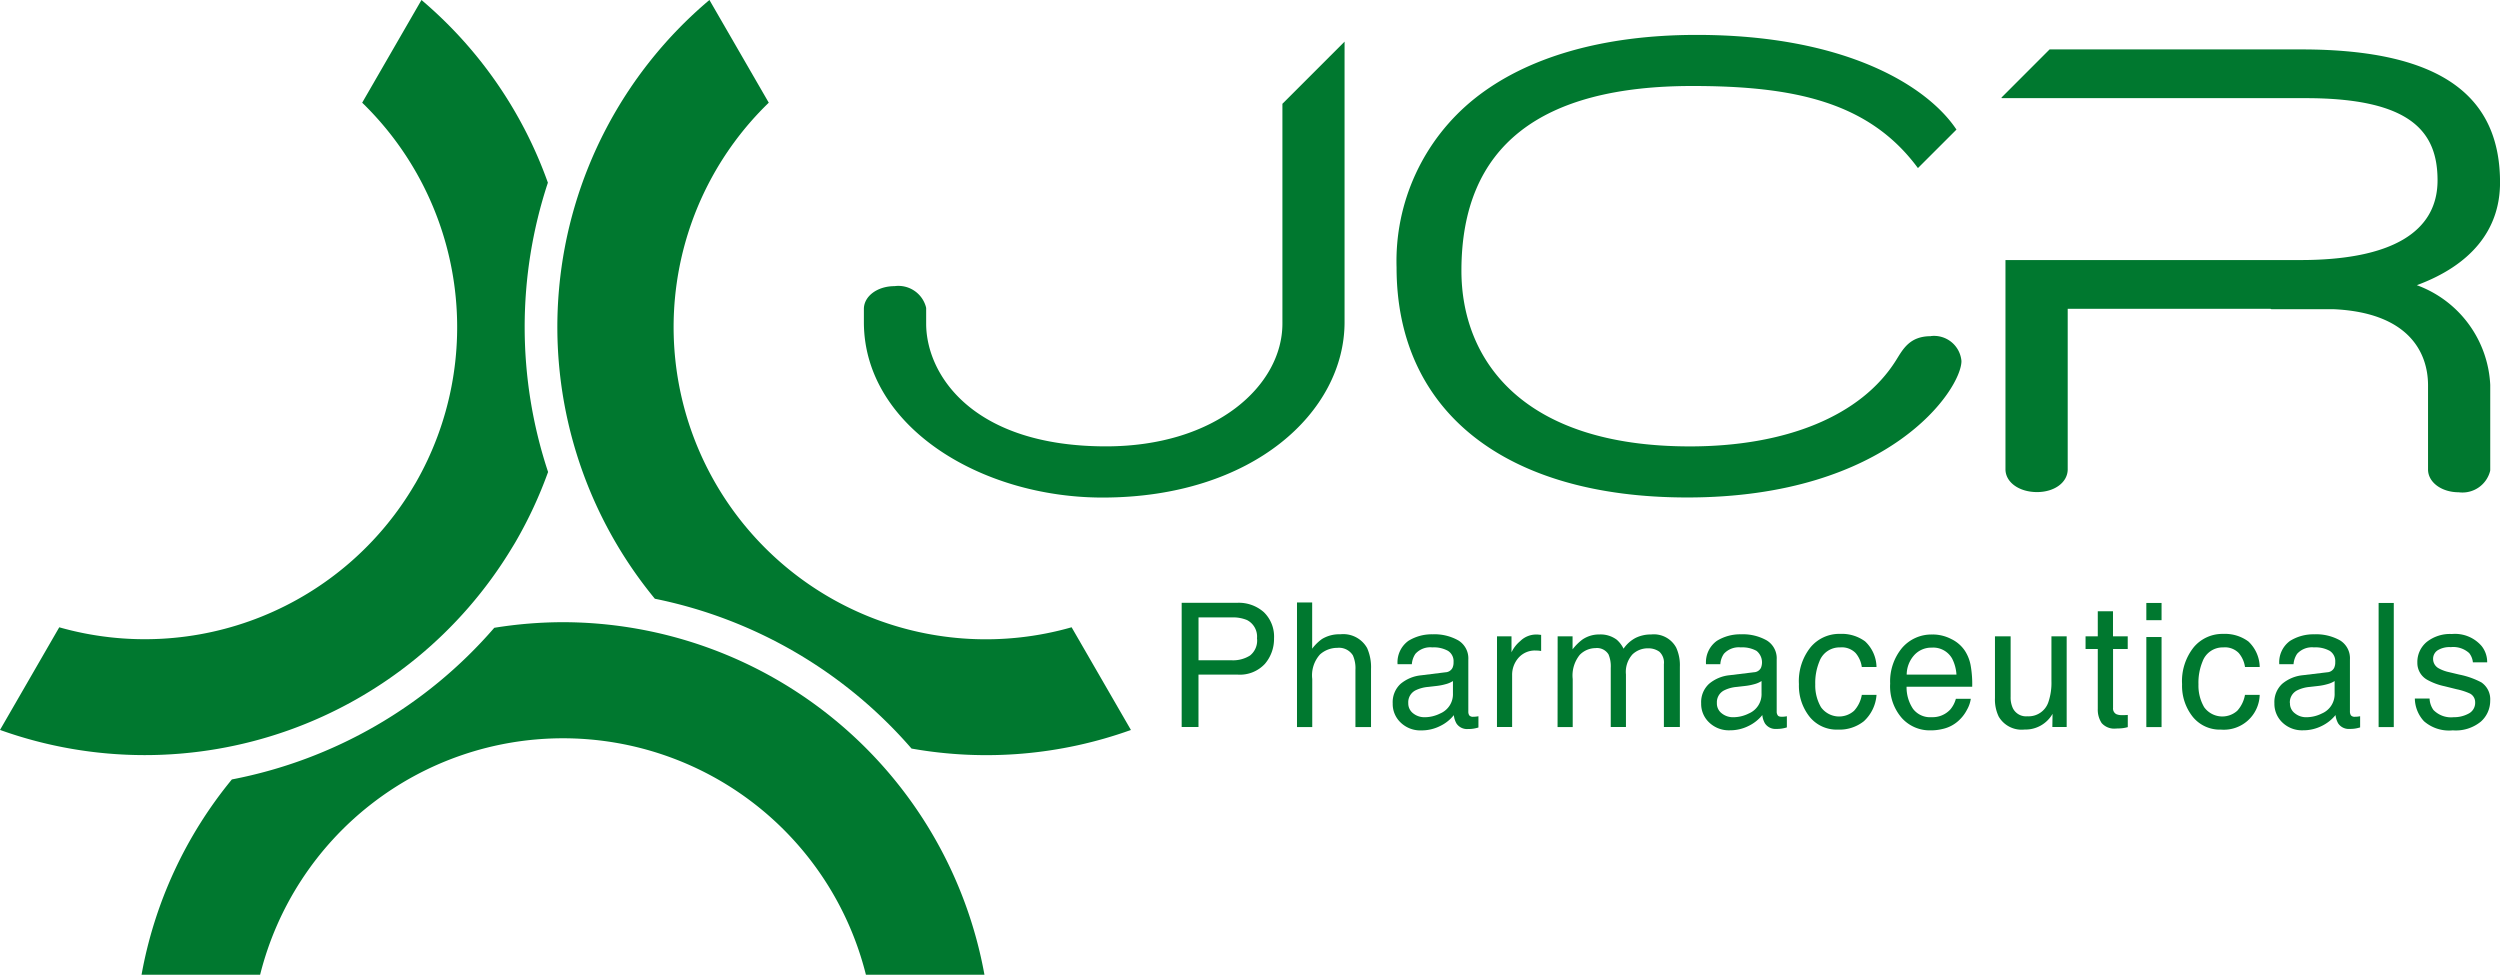 <svg xmlns="http://www.w3.org/2000/svg" xmlns:xlink="http://www.w3.org/1999/xlink" width="128.293" height="50.021" viewBox="0 0 128.293 50.021"><defs><style>.a{fill:none;}.b{clip-path:url(#a);}.c{fill:#00782f;}</style><clipPath id="a"><rect class="a" width="128.293" height="50.021"/></clipPath></defs><g transform="translate(0 0)"><g class="b" transform="translate(0 0)"><path class="c" d="M95.386,32.191A16.021,16.021,0,0,1,79.845,5.271L76.8,0A21.94,21.94,0,0,0,74,30.727a23.633,23.633,0,0,1,13.171,7.688,21.945,21.945,0,0,0,11.259-.954Z" transform="translate(-40.394 -0.001)"/><path class="c" d="M39.149,77a22.232,22.232,0,0,0-3.529.288,23.727,23.727,0,0,1-13.466,7.782,21.894,21.894,0,0,0-4.635,10.02h6.085a16.023,16.023,0,0,1,31.087,0h6.083A22.014,22.014,0,0,0,39.149,77" transform="translate(-10.255 -45.071)"/><path class="c" d="M26.275,28.11c.068-.111.137-.221.2-.333a22.015,22.015,0,0,0,1.651-3.556,23.626,23.626,0,0,1-.01-14.846A21.933,21.933,0,0,0,21.629,0L18.586,5.27A16.053,16.053,0,0,1,21.32,24.8c-.011.016-.022.033-.032.051a16.052,16.052,0,0,1-18.247,7.34L0,37.458A22.009,22.009,0,0,0,26.275,28.11" transform="translate(0 0)"/><path class="c" d="M200.244,19.781c-1.093,0-1.431.673-1.786,1.239-1.791,2.857-5.655,4.417-10.581,4.417-8.642,0-11.721-4.481-11.721-9.013,0-6.44,4.1-9.482,11.852-9.482,5.2,0,9.05.806,11.558,4.19l.017.022,1.977-1.975c-1.478-2.224-5.676-4.859-13.333-4.859-4.787,0-8.732,1.135-11.411,3.282a10.683,10.683,0,0,0-3.988,8.656c0,7.389,5.577,11.8,14.914,11.8,10.4,0,14.074-5.572,14.074-7a1.41,1.41,0,0,0-1.573-1.282" transform="translate(-101.16 -2.529)"/><path class="c" d="M131.573,5.152l-3.19,3.19V19.622c0,3.16-3.39,6.3-9.053,6.3-6.84,0-9.229-3.674-9.229-6.3V19.31h0v-.482l-.007-.043A1.465,1.465,0,0,0,108.48,17.7c-.882,0-1.575.516-1.575,1.172v.709h0c.028,5.335,6.012,8.968,12.244,8.968,7.741,0,12.423-4.413,12.423-9V5.9Z" transform="translate(-62.573 -3.016)"/><path class="c" d="M269,18.215c2.763-1.023,4.27-2.821,4.27-5.269,0-4.26-2.774-6.83-10.2-6.83H250.154l-2.468,2.47a.091.091,0,0,0,.01.031H263.29c5.471,0,6.773,1.769,6.773,4.219,0,2.652-2.371,4.089-7.036,4.089H247.89V27.661c0,.668.7,1.171,1.619,1.171.9,0,1.575-.5,1.575-1.171V19.427h10.4a.515.515,0,0,1,.054.021h3.209c3.852.182,4.821,2.237,4.828,3.884h0v4.34c0,.656.692,1.17,1.575,1.17a1.466,1.466,0,0,0,1.61-1.087l.007-.042V23.332h0A5.742,5.742,0,0,0,269,18.215" transform="translate(-144.975 -3.58)"/><path class="c" d="M150.1,76.427a.98.98,0,0,1-.36.869,1.627,1.627,0,0,1-.937.245h-1.706v-2.2H148.8a1.88,1.88,0,0,1,.78.133.954.954,0,0,1,.517.949m-3.865,4.542h.863V78.275h1.993a1.746,1.746,0,0,0,1.418-.554,1.967,1.967,0,0,0,.466-1.3,1.749,1.749,0,0,0-.523-1.349,1.936,1.936,0,0,0-1.366-.481h-2.851Z" transform="translate(-85.592 -43.657)"/><path class="c" d="M160.5,74.559h.779v2.372a2.286,2.286,0,0,1,.5-.495,1.7,1.7,0,0,1,.944-.245,1.4,1.4,0,0,1,1.376.707,2.411,2.411,0,0,1,.2,1.072v2.982h-.8V78.02a1.617,1.617,0,0,0-.132-.749.838.838,0,0,0-.8-.384,1.335,1.335,0,0,0-.884.336,1.6,1.6,0,0,0-.4,1.263v2.467H160.5Z" transform="translate(-93.942 -43.641)"/><path class="c" d="M173.139,82.02a.687.687,0,0,1,.373-.649,1.821,1.821,0,0,1,.644-.175l.468-.054a2.91,2.91,0,0,0,.44-.089,1.258,1.258,0,0,0,.368-.159v.628a1.072,1.072,0,0,1-.655,1.037,1.783,1.783,0,0,1-.8.192.92.92,0,0,1-.588-.2.637.637,0,0,1-.249-.533M173.8,80.6a1.936,1.936,0,0,0-1.059.442,1.276,1.276,0,0,0-.4,1,1.308,1.308,0,0,0,.411.985,1.447,1.447,0,0,0,1.053.4,2.109,2.109,0,0,0,.987-.234,1.984,1.984,0,0,0,.685-.549,1.107,1.107,0,0,0,.135.426.646.646,0,0,0,.588.286,1.711,1.711,0,0,0,.26-.015,1.862,1.862,0,0,0,.28-.063V82.7a1.262,1.262,0,0,1-.14.021,1.15,1.15,0,0,1-.119.006.247.247,0,0,1-.213-.073.361.361,0,0,1-.047-.2V79.79a1.077,1.077,0,0,0-.508-.978,2.487,2.487,0,0,0-1.326-.316,2.269,2.269,0,0,0-1.24.335,1.355,1.355,0,0,0-.557,1.2h.733a1.072,1.072,0,0,1,.186-.537,1.023,1.023,0,0,1,.861-.327,1.515,1.515,0,0,1,.809.178.626.626,0,0,1,.284.574.661.661,0,0,1-.055.3.421.421,0,0,1-.359.226Z" transform="translate(-100.871 -45.945)"/><path class="c" d="M185.256,78.615H186v.819a1.7,1.7,0,0,1,.447-.574,1.163,1.163,0,0,1,.822-.338l.073,0,.179.019v.827a1.112,1.112,0,0,0-.129-.018,1.251,1.251,0,0,0-.128-.006,1.121,1.121,0,0,0-.913.382,1.317,1.317,0,0,0-.319.873v2.669h-.778Z" transform="translate(-108.434 -45.96)"/><path class="c" d="M192.76,78.615h.766v.668a2.627,2.627,0,0,1,.5-.5,1.51,1.51,0,0,1,.875-.264,1.387,1.387,0,0,1,.894.271,1.488,1.488,0,0,1,.347.459,1.719,1.719,0,0,1,.616-.552,1.761,1.761,0,0,1,.8-.178,1.3,1.3,0,0,1,1.286.676,2.166,2.166,0,0,1,.188.981v3.093h-.82V80.043a.755.755,0,0,0-.232-.639.962.962,0,0,0-.578-.174,1.139,1.139,0,0,0-.8.309,1.34,1.34,0,0,0-.337,1.03v2.7h-.78V80.235a1.57,1.57,0,0,0-.113-.69.692.692,0,0,0-.668-.326,1.147,1.147,0,0,0-.807.344,1.683,1.683,0,0,0-.364,1.244v2.464h-.777Z" transform="translate(-112.826 -45.96)"/><path class="c" d="M211.328,82.02a.683.683,0,0,1,.376-.649,1.78,1.78,0,0,1,.639-.175l.471-.054a2.915,2.915,0,0,0,.441-.089,1.232,1.232,0,0,0,.364-.159v.628a1.074,1.074,0,0,1-.653,1.037,1.787,1.787,0,0,1-.8.192.919.919,0,0,1-.59-.2.636.636,0,0,1-.248-.533m.656-1.423a1.923,1.923,0,0,0-1.058.442,1.272,1.272,0,0,0-.405,1,1.307,1.307,0,0,0,.412.985,1.454,1.454,0,0,0,1.055.4,2.118,2.118,0,0,0,.987-.234,2.03,2.03,0,0,0,.684-.549,1.066,1.066,0,0,0,.134.426.645.645,0,0,0,.586.286,1.7,1.7,0,0,0,.26-.015,1.75,1.75,0,0,0,.28-.063V82.7a1.18,1.18,0,0,1-.14.021,1.121,1.121,0,0,1-.119.006c-.107,0-.179-.024-.209-.073a.326.326,0,0,1-.054-.2V79.79a1.076,1.076,0,0,0-.506-.978,2.48,2.48,0,0,0-1.324-.316,2.268,2.268,0,0,0-1.24.335,1.352,1.352,0,0,0-.557,1.2h.734a1.053,1.053,0,0,1,.185-.537,1.034,1.034,0,0,1,.865-.327,1.51,1.51,0,0,1,.807.178.757.757,0,0,1,.228.872.419.419,0,0,1-.357.226Z" transform="translate(-123.222 -45.945)"/><path class="c" d="M226.011,78.818a1.844,1.844,0,0,1,.591,1.318h-.755a1.392,1.392,0,0,0-.318-.716.987.987,0,0,0-.793-.288,1.1,1.1,0,0,0-1.068.73,2.869,2.869,0,0,0-.209,1.165,2.212,2.212,0,0,0,.295,1.174,1.147,1.147,0,0,0,1.7.18,1.616,1.616,0,0,0,.394-.813h.755a2.03,2.03,0,0,1-.652,1.354,2.006,2.006,0,0,1-1.332.428,1.778,1.778,0,0,1-1.456-.665,2.555,2.555,0,0,1-.542-1.664,2.78,2.78,0,0,1,.6-1.9,1.914,1.914,0,0,1,1.515-.683,2.021,2.021,0,0,1,1.278.383" transform="translate(-130.305 -45.909)"/><path class="c" d="M234.756,80.578a1.51,1.51,0,0,1,.382-.993,1.179,1.179,0,0,1,.894-.39,1.114,1.114,0,0,1,1.059.568,2.076,2.076,0,0,1,.219.816Zm1.329-2.056a1.982,1.982,0,0,0-1.577.7,2.686,2.686,0,0,0-.6,1.818,2.471,2.471,0,0,0,.6,1.769,1.921,1.921,0,0,0,1.456.631,2.517,2.517,0,0,0,.631-.071,1.773,1.773,0,0,0,.867-.466,1.958,1.958,0,0,0,.384-.513,1.6,1.6,0,0,0,.2-.571h-.766a1.429,1.429,0,0,1-.281.544,1.232,1.232,0,0,1-.965.4,1.094,1.094,0,0,1-.953-.427,1.978,1.978,0,0,1-.331-1.135h3.368a5.446,5.446,0,0,0-.069-1.03,2.062,2.062,0,0,0-.309-.819,1.744,1.744,0,0,0-.7-.6,2.071,2.071,0,0,0-.949-.232" transform="translate(-136.91 -45.96)"/><path class="c" d="M247.683,78.747v3.1a1.3,1.3,0,0,0,.112.583.755.755,0,0,0,.749.42,1.069,1.069,0,0,0,1.078-.734,3.063,3.063,0,0,0,.155-1.076V78.747h.782V83.4h-.735l.01-.676a1.6,1.6,0,0,1-1.435.806,1.362,1.362,0,0,1-1.328-.665,2.013,2.013,0,0,1-.192-.952V78.747Z" transform="translate(-144.503 -46.092)"/><path class="c" d="M258.716,75.643h.781V76.93h.756v.651H259.5V80.6a.326.326,0,0,0,.168.324.689.689,0,0,0,.309.048c.039,0,.08,0,.126,0a1.514,1.514,0,0,0,.153-.009v.626a1.822,1.822,0,0,1-.279.056,3.115,3.115,0,0,1-.315.015.858.858,0,0,1-.746-.278,1.24,1.24,0,0,1-.2-.726V77.581h-.627V76.93h.627Z" transform="translate(-151.064 -44.275)"/><path class="c" d="M265.611,76.364h.781v4.622h-.781Zm0-1.748h.781V75.5h-.781Z" transform="translate(-155.467 -43.674)"/><path class="c" d="M273.425,78.818a1.838,1.838,0,0,1,.592,1.318h-.755a1.423,1.423,0,0,0-.321-.716.987.987,0,0,0-.794-.288,1.1,1.1,0,0,0-1.066.73,2.829,2.829,0,0,0-.207,1.165,2.2,2.2,0,0,0,.293,1.174,1.149,1.149,0,0,0,1.7.18,1.637,1.637,0,0,0,.394-.813h.755a1.839,1.839,0,0,1-1.983,1.783,1.786,1.786,0,0,1-1.458-.665,2.551,2.551,0,0,1-.542-1.664,2.784,2.784,0,0,1,.6-1.9,1.919,1.919,0,0,1,1.514-.683,2.022,2.022,0,0,1,1.281.383" transform="translate(-158.055 -45.909)"/><path class="c" d="M282.237,82.02a.685.685,0,0,1,.378-.649,1.8,1.8,0,0,1,.639-.175l.474-.054a2.863,2.863,0,0,0,.436-.089,1.282,1.282,0,0,0,.37-.159v.628a1.075,1.075,0,0,1-.654,1.037,1.784,1.784,0,0,1-.8.192.908.908,0,0,1-.584-.2.63.63,0,0,1-.253-.533m.66-1.423a1.936,1.936,0,0,0-1.059.442,1.273,1.273,0,0,0-.4,1,1.319,1.319,0,0,0,.41.985,1.452,1.452,0,0,0,1.055.4,2.119,2.119,0,0,0,.987-.234,2.053,2.053,0,0,0,.685-.549,1.129,1.129,0,0,0,.134.426.649.649,0,0,0,.588.286,1.758,1.758,0,0,0,.262-.015,1.8,1.8,0,0,0,.278-.063V82.7a1.263,1.263,0,0,1-.14.021,1.171,1.171,0,0,1-.119.006.251.251,0,0,1-.214-.073.372.372,0,0,1-.05-.2V79.79a1.077,1.077,0,0,0-.5-.978,2.5,2.5,0,0,0-1.332-.316,2.271,2.271,0,0,0-1.237.335,1.35,1.35,0,0,0-.557,1.2h.732a1.1,1.1,0,0,1,.186-.537,1.03,1.03,0,0,1,.863-.327,1.513,1.513,0,0,1,.808.178.628.628,0,0,1,.283.574.659.659,0,0,1-.056.3.421.421,0,0,1-.359.226Z" transform="translate(-164.728 -45.945)"/><rect class="c" width="0.778" height="6.37" transform="translate(122.064 30.942)"/><path class="c" d="M299.591,81.771a1.077,1.077,0,0,0,.2.589,1.258,1.258,0,0,0,1.034.37,1.566,1.566,0,0,0,.773-.187.617.617,0,0,0,.332-.576.5.5,0,0,0-.268-.452,3.254,3.254,0,0,0-.676-.219l-.625-.155a3.148,3.148,0,0,1-.889-.33.987.987,0,0,1-.508-.876,1.336,1.336,0,0,1,.48-1.066,1.923,1.923,0,0,1,1.29-.408,1.8,1.8,0,0,1,1.526.615,1.321,1.321,0,0,1,.287.838h-.733a.9.9,0,0,0-.191-.475,1.219,1.219,0,0,0-.943-.305A1.163,1.163,0,0,0,300,79.3a.522.522,0,0,0-.228.445.546.546,0,0,0,.3.483,1.9,1.9,0,0,0,.516.189l.523.125a4.139,4.139,0,0,1,1.136.4,1.046,1.046,0,0,1,.455.941,1.423,1.423,0,0,1-.476,1.07,2.025,2.025,0,0,1-1.443.451,1.951,1.951,0,0,1-1.48-.469,1.751,1.751,0,0,1-.468-1.163Z" transform="translate(-174.912 -45.925)"/></g></g></svg>